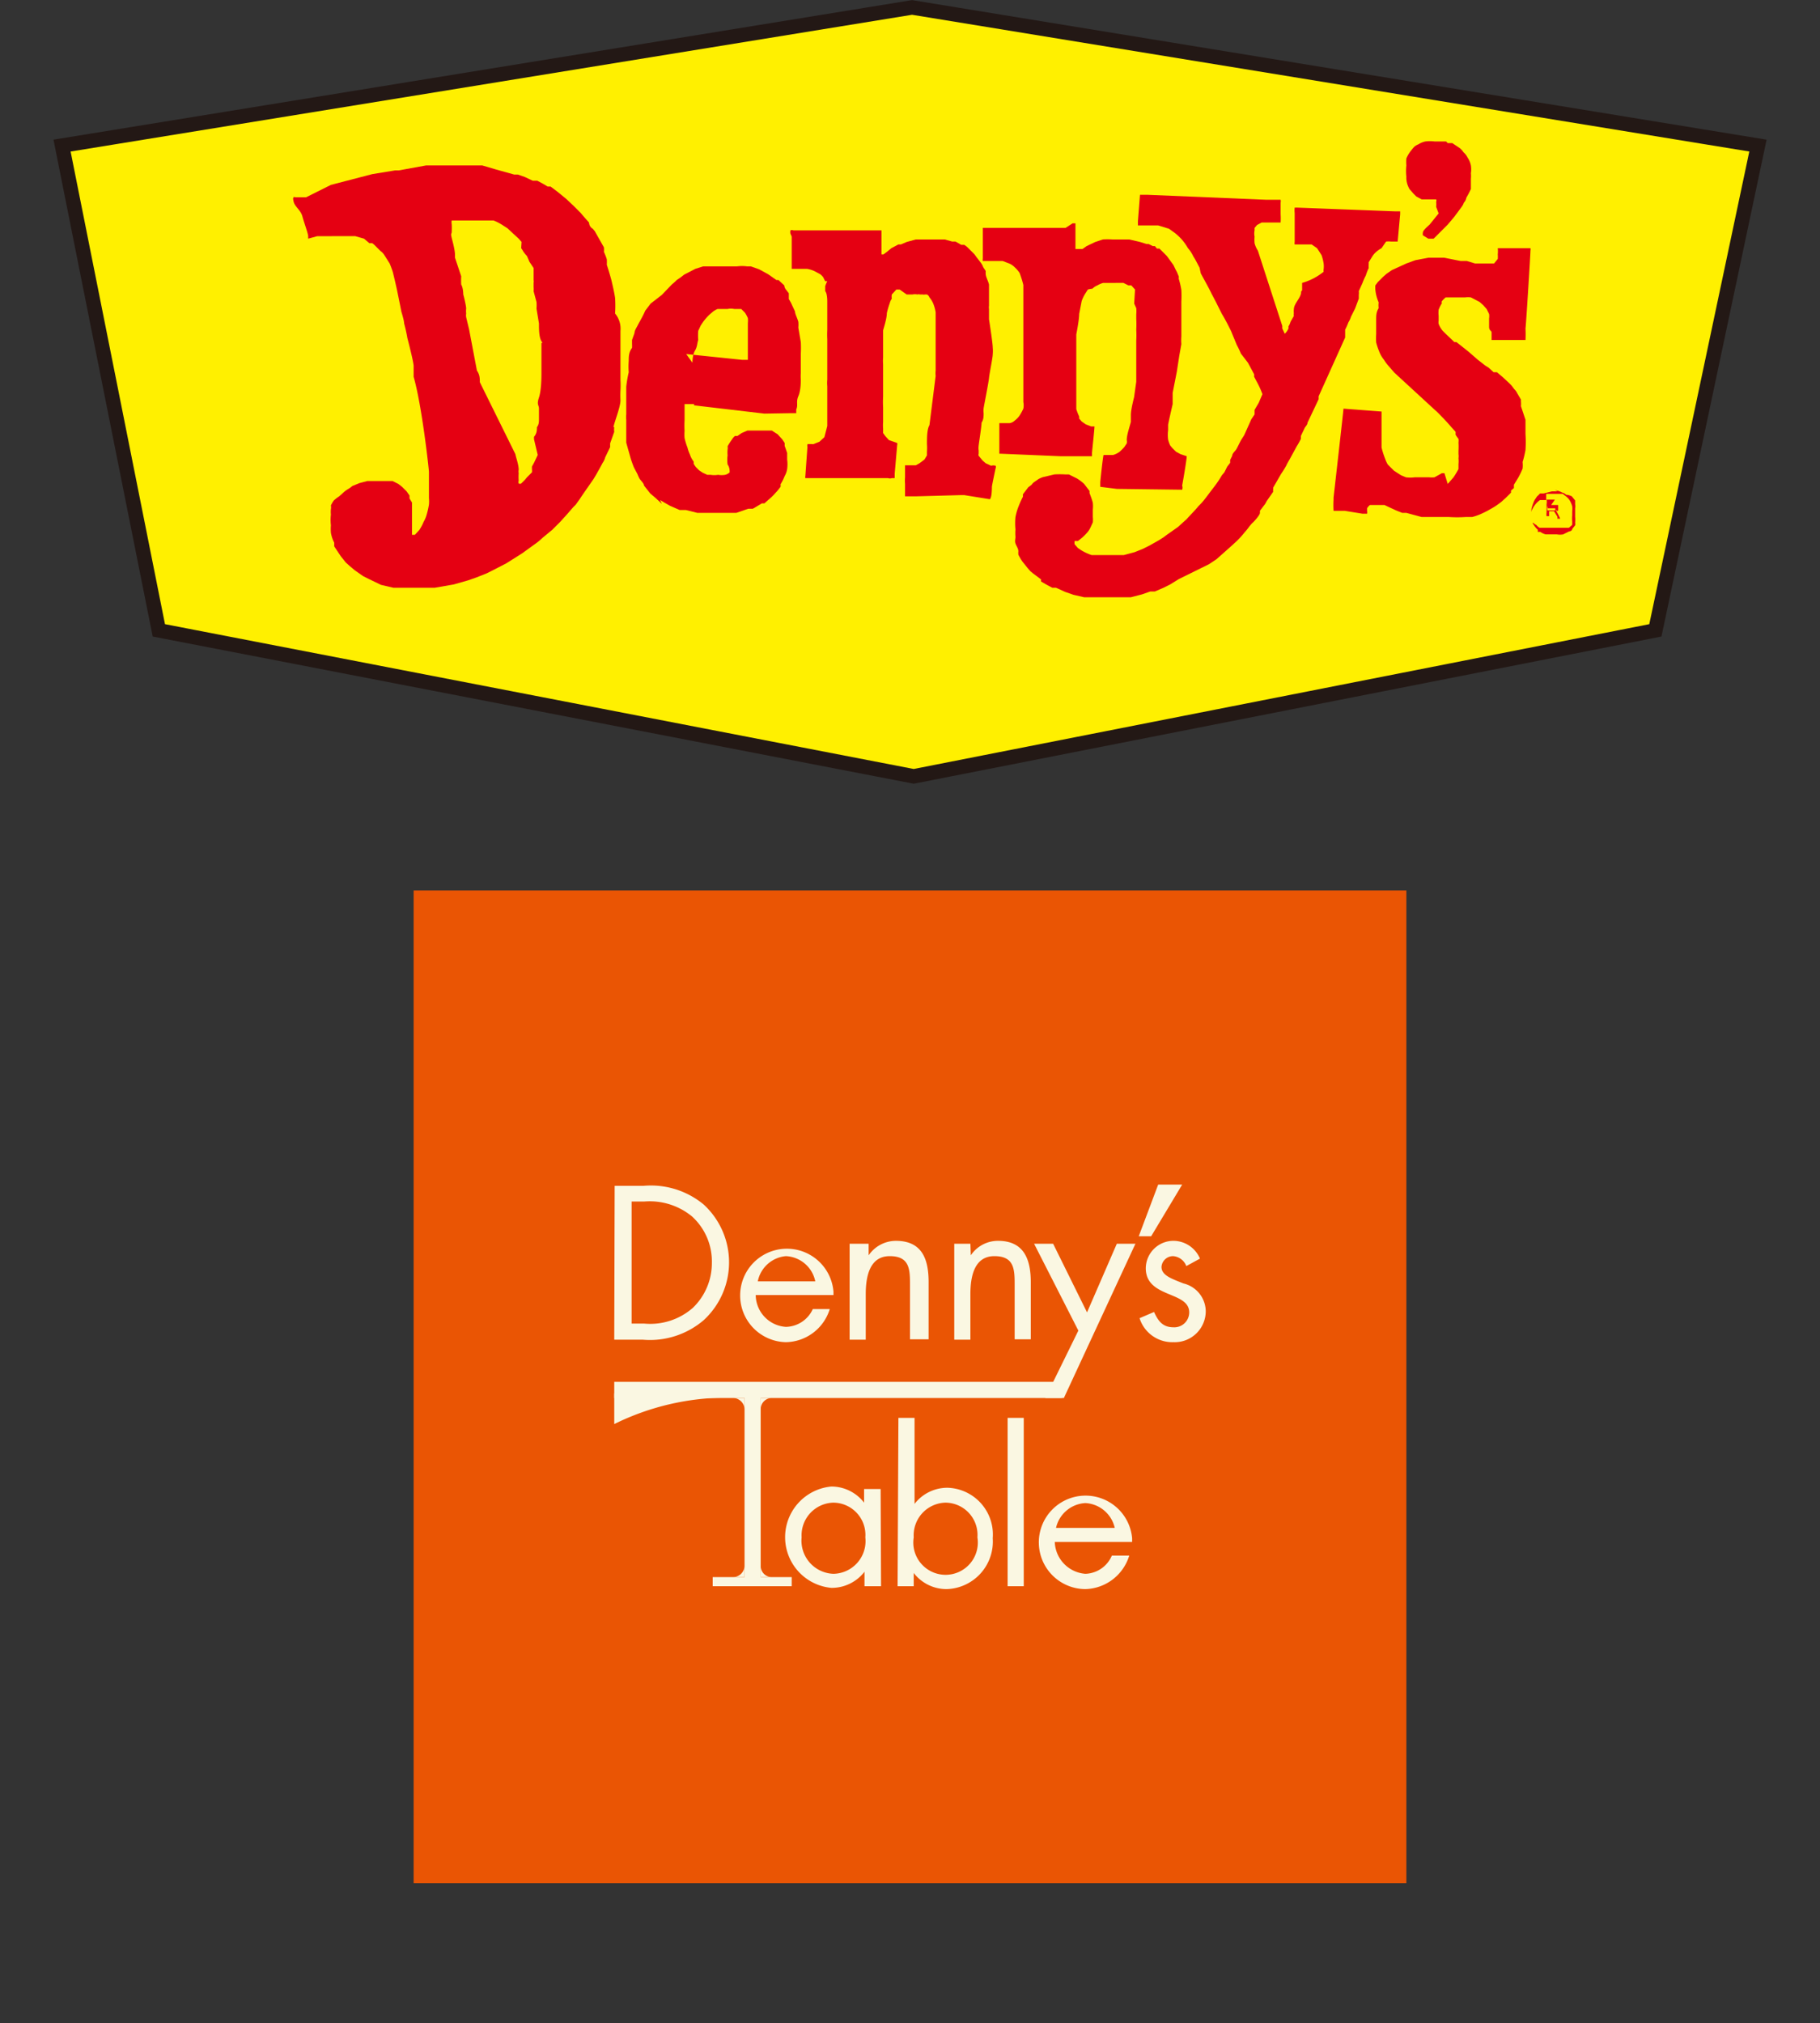 <svg xmlns="http://www.w3.org/2000/svg" viewBox="0 0 44 48.91"><rect x="0" y="0" width="44" height="48.91" fill="#333333" stroke="none"/><defs><style>.cls-1{fill:#ea5504;}.cls-2{fill:#faf7e2;}.cls-3{fill:#fff000;}.cls-4,.cls-6{fill:none;}.cls-4{stroke:#231815;stroke-width:0.35px;}.cls-5{fill:#e50012;}</style></defs><g id="レイヤー_2" data-name="レイヤー 2"><g id="レイヤー"><rect class="cls-1" x="10" y="21.53" width="24" height="24"/><path class="cls-2" d="M14.86,28.67h.7a2,2,0,0,1,1.45.45,1.9,1.9,0,0,1,0,2.8,2,2,0,0,1-1.47.47h-.69ZM15.57,32a1.56,1.56,0,0,0,1.18-.38,1.5,1.5,0,0,0,.46-1.09,1.47,1.47,0,0,0-.48-1.12,1.61,1.61,0,0,0-1.16-.36h-.3V32Z"/><path class="cls-2" d="M21,30.35h0a.8.8,0,0,1,.66-.35c.65,0,.79.47.79,1v1.38H22V31.08c0-.38,0-.71-.49-.71s-.58.5-.58.92v1.1h-.39V30.07H21Z"/><path class="cls-2" d="M23.47,30.35h0a.79.79,0,0,1,.66-.35c.64,0,.79.47.79,1v1.38h-.39V31.08c0-.38,0-.71-.49-.71s-.58.5-.58.92v1.1h-.39V30.07h.39Z"/><path class="cls-2" d="M28.58,28.64l-.75,1.25h-.3L28,28.64Z"/><path class="cls-2" d="M28.68,30.61a.37.37,0,0,0-.32-.24.28.28,0,0,0-.28.26c0,.21.26.29.53.4a.7.7,0,0,1,.54.67.75.75,0,0,1-.78.75.83.83,0,0,1-.82-.58l.35-.15c.1.22.21.37.47.37a.36.36,0,0,0,.38-.36c0-.52-1.05-.34-1.05-1.07a.67.67,0,0,1,.69-.66.7.7,0,0,1,.62.43Z"/><path class="cls-2" d="M18.39,38.18H18V33.8H14.85v-.39h11l-.18.39H18.39Z"/><path class="cls-2" d="M21.3,38.35h-.4V38h0a1,1,0,0,1-.8.39,1.23,1.23,0,0,1,0-2.45,1,1,0,0,1,.79.39h0V36h.4Zm-1.92-1.18a.8.8,0,0,0,.77.88.79.79,0,0,0,.77-.88.78.78,0,0,0-.78-.84A.79.79,0,0,0,19.38,37.17Z"/><path class="cls-2" d="M21.72,34.28h.39v2.08h0a1,1,0,0,1,.8-.39A1.13,1.13,0,0,1,24,37.19a1.15,1.15,0,0,1-1.11,1.23,1,1,0,0,1-.8-.39h0v.32h-.39Zm.37,2.89a.78.78,0,1,0,1.54,0,.78.78,0,0,0-.78-.84A.79.79,0,0,0,22.09,37.17Z"/><path class="cls-2" d="M24.75,38.35h-.39V34.28h.39Z"/><path class="cls-2" d="M18,37.86a.28.28,0,0,1-.28.27v0H18"/><path class="cls-2" d="M18.39,37.86a.27.27,0,0,0,.28.27v0h-.28"/><path class="cls-2" d="M18,34.07a.28.28,0,0,0-.28-.27v0H18"/><path class="cls-2" d="M18.39,34.07a.27.27,0,0,1,.28-.27v0h-.28"/><rect class="cls-2" x="17.23" y="38.13" width="1.91" height="0.22"/><path class="cls-2" d="M25,30.07h.46l.82,1.66L27,30.07h.45L25.72,33.8h-.45l.8-1.63Z"/><path class="cls-2" d="M17.62,33.69H14.85v.74a6.17,6.17,0,0,1,2.77-.64Z"/><path class="cls-2" d="M20.15,31.31v-.08A1.13,1.13,0,1,0,19,32.45a1.13,1.13,0,0,0,1.06-.8h-.41a.73.73,0,0,1-.65.43.78.78,0,0,1-.73-.77ZM19,30.37a.76.76,0,0,1,.71.61H18.32A.76.76,0,0,1,19,30.37Z"/><path class="cls-2" d="M27.37,37.28v-.09a1.13,1.13,0,1,0-1.13,1.23,1.14,1.14,0,0,0,1.06-.81h-.42a.72.72,0,0,1-.64.44.8.8,0,0,1-.74-.77Zm-1.13-.94a.77.77,0,0,1,.71.6H25.53A.77.77,0,0,1,26.24,36.34Z"/><polygon class="cls-3" points="1.5 3.52 3.84 15.24 22.09 18.77 40.02 15.24 42.5 3.52 22.05 0.18 1.5 3.52"/><polygon class="cls-4" points="1.5 3.52 3.84 15.24 22.09 18.77 40.02 15.24 42.5 3.52 22.05 0.18 1.5 3.52"/><path class="cls-5" d="M10.71,4H11l.49,0h.17L12,4.1l.43.12.09,0,.17.06.19.09.11,0,.15.08.1.06.07,0,.16.12.22.18.17.16.11.11.07.07.05.06.07.08,0,0,.08.09s0,.1.09.15l.05.06.09.16a.06.06,0,0,1,0,0l.13.23a.49.49,0,0,1,0,.11,1.34,1.34,0,0,1,.07.18,1.12,1.12,0,0,1,0,.13s.09.28.12.41.06.26.08.39a2.9,2.9,0,0,1,0,.38A.57.57,0,0,1,15,8s0,.18,0,.22,0,.41,0,.41,0,.3,0,.45,0,.11,0,.11a2.13,2.13,0,0,1,0,.25,2.42,2.42,0,0,0,0,.24c0,.14-.11.43-.15.57s0,.05,0,.08a.35.35,0,0,0,0,.11l-.1.28,0,.09-.12.25a.38.38,0,0,1-.06.13l-.07.13-.09.16-.06.1-.09.13s-.21.3-.24.35l-.1.14-.06.06-.13.15-.18.2-.09.09-.11.11-.23.19a1.49,1.49,0,0,1-.14.12l-.36.26-.38.24-.33.17-.14.07-.25.1-.2.07-.35.1-.46.08H9.89l-.38,0-.3-.07L8.92,14l-.14-.07-.2-.14-.12-.1-.1-.09-.12-.15-.16-.24,0-.09A.79.79,0,0,1,8,12.88a1.1,1.1,0,0,1,0-.18,1.14,1.14,0,0,1,0-.26.61.61,0,0,1,0-.13.24.24,0,0,0,0-.09.75.75,0,0,1,.07-.12A1,1,0,0,1,8.2,12l.1-.09a.71.71,0,0,1,.14-.1l.08-.06.17-.07.19-.05h.39l.14,0,.08,0,.14.07.09.07,0,0,0,0,.11.11.07.1,0,.07.06.1,0,.15,0,.15v.19l0,.18s0,.07,0,.11a0,0,0,0,0,0,0h0l.07,0,0,0,.11-.12a1.14,1.14,0,0,0,.1-.19.77.77,0,0,0,.07-.16,2,2,0,0,0,.06-.26.86.86,0,0,0,0-.16v-.3c0-.05,0-.27,0-.33S10.2,9.8,10,9.11c0-.08,0-.17,0-.26s-.13-.6-.15-.67a3.65,3.65,0,0,0-.08-.36c0-.08-.07-.29-.07-.3s-.06-.3-.09-.45-.1-.44-.11-.48-.05-.15-.08-.22L9.3,6.18a.35.35,0,0,0-.1-.11l-.15-.15L9,5.88l-.07,0L8.8,5.77h0l0,0-.21-.06-.26,0L8,5.71l-.07,0-.16,0-.1,0-.22.06h0s0,0,0-.06-.1-.33-.14-.48S7.13,5,7.1,4.88s0-.09,0-.11,0,0,.07,0l.14,0,0,0,.09,0L8,4.47l1-.26.55-.09.09,0L10.3,4h.41"/><path class="cls-5" d="M35,3.46l.11,0,.18.12a.43.43,0,0,1,.09.1.41.41,0,0,1,.1.13.52.52,0,0,1,.08.19.62.62,0,0,1,0,.19.66.66,0,0,1,0,.13c0,.06,0,.17,0,.25a2.12,2.12,0,0,1-.11.21.23.23,0,0,1-.06.12.36.36,0,0,1-.06.11l-.17.23L35,5.43l-.25.25-.09.09,0,0,0,0h-.06l0,0-.07,0-.13-.08,0,0a.16.16,0,0,1,0-.07c0-.06.17-.19.17-.2l.21-.26L34.72,5a.56.56,0,0,0,0-.12.07.07,0,0,0,0-.06h-.18l-.17,0-.13-.07-.07-.07-.06-.07a.24.24,0,0,1-.06-.09A.52.52,0,0,1,34,4.27,1.21,1.21,0,0,1,34,4a1,1,0,0,1,0-.17.83.83,0,0,1,.07-.13,1.58,1.58,0,0,1,.12-.15.33.33,0,0,1,.1-.06.51.51,0,0,1,.17-.07.85.85,0,0,1,.22,0l.28,0"/><path class="cls-5" d="M33.84,5.84l0,0-.21,0s0,0,0,0a.53.53,0,0,0-.12,0L33.4,6h0a.71.71,0,0,0-.14.1.48.48,0,0,0-.09.11l-.08.13,0,.05a.79.79,0,0,0,0,.09,1.34,1.34,0,0,0-.07.18,1.42,1.42,0,0,0-.08.18l-.09.2h0a.32.32,0,0,1,0,.09l0,.09,0,0s0,0,0,0l-.09.24-.1.2a.06.06,0,0,1,0,0,.52.52,0,0,1-.06.13,1.42,1.42,0,0,1-.08.18s0,.08,0,.13l0,.06-.64,1.42a.64.64,0,0,0,0,.07l-.27.57c0,.05-.05.09-.07.13l-.09.19,0,.07a1.8,1.8,0,0,1-.1.18l-.18.33s-.06.1-.07.13a2.39,2.39,0,0,1-.13.21l-.19.33,0,0s0,0,0,.05a.13.13,0,0,0,0,.05l-.16.23a.41.41,0,0,1-.07.11l-.09.12,0,.05s0,0,0,0a.08.08,0,0,1,0,0c0,.06-.18.25-.19.25l-.06.07a1.58,1.58,0,0,1-.12.15,2.09,2.09,0,0,1-.2.22l-.12.11,0,0-.36.32-.18.12L28.5,14l-.21.13-.16.08-.21.09-.11,0-.2.07-.27.07h0l-.23,0-.28,0h-.27l-.35,0-.26-.06-.2-.07-.22-.1-.09,0-.15-.08-.12-.07a.1.1,0,0,1,0-.05l-.2-.15-.06-.05-.07-.08-.12-.15a1.28,1.28,0,0,1-.1-.17.35.35,0,0,1,0-.08c0-.07-.05-.13-.07-.19s0-.11,0-.16a1.09,1.09,0,0,1,0-.18,1.51,1.51,0,0,1,0-.3,1.38,1.38,0,0,1,.08-.27,2.14,2.14,0,0,1,.1-.22l0-.06.13-.17,0,0,.08-.06a.23.23,0,0,1,.07-.07l.1-.07s.1-.05.13-.05l.25-.06a2.3,2.3,0,0,1,.26,0l.09,0,.2.1a1.09,1.09,0,0,1,.17.13l.13.17,0,.05s.07.18.08.24a.78.78,0,0,1,0,.16v.05s0,.09,0,.13a.65.65,0,0,1,0,.13l-.06.13a.5.5,0,0,1-.08.12,1.36,1.36,0,0,1-.12.12l-.1.08-.08,0,0,0a.24.24,0,0,0,0,.08l.08.09.09.06a1.33,1.33,0,0,0,.24.11l.13,0,.16,0h.33l.16,0,.26-.07.2-.08.16-.08.23-.13.11-.07.08-.06.27-.19.11-.1.1-.09c.05-.06.23-.24.28-.31s0,0,0,0a1.54,1.54,0,0,0,.17-.19l.25-.33a2.3,2.3,0,0,0,.15-.23l.06-.07s.06-.12.07-.14l.07-.09,0-.07,0,0,.05-.1c0-.06.07-.11.1-.16s.08-.16.12-.23l.07-.11.09-.2,0,0,.08-.18.08-.12s0-.07,0-.11l.1-.17.09-.21a.06.06,0,0,0,0,0,2,2,0,0,0-.12-.27l-.08-.15s0,0,0-.06l-.15-.28a.06.06,0,0,1,0,0L30,8.55a2,2,0,0,0-.1-.21L29.76,8c-.07-.14-.14-.28-.22-.41l-.14-.28-.11-.21c-.06-.13-.18-.34-.26-.49L29,6.47c-.05-.09-.09-.18-.15-.27A.83.83,0,0,0,28.72,6a1.43,1.43,0,0,0-.14-.2,1.41,1.41,0,0,0-.18-.17l-.14-.1L28,5.45l-.07,0-.14,0-.1,0h0l-.18,0s0-.06,0-.1l.05-.64s0,0,0,0h.19l2.87.12h.27l.07,0,0,0a.17.17,0,0,1,0,.07h0s0,.07,0,.1,0,0,0,0,0,0,0,0,0,0,0,0,0,.07,0,.11v0s0,0,0,.07,0,0,0,0a1.5,1.5,0,0,1,0,.2s0,0,0,0h-.38l-.08,0-.11.06,0,0,0,0-.06.07a.08.08,0,0,1,0,0v.06a.05.05,0,0,0,0,0,.38.38,0,0,0,0,.15.94.94,0,0,0,0,.16.62.62,0,0,0,.08.18L31,7.88s0,0,0,.06l0,0s0,0,0,0l.06.13,0,0h0a.38.38,0,0,0,.09-.13l0-.05s0,0,0,0a.37.37,0,0,0,.05-.11s.05-.09.08-.14l0,0a.06.06,0,0,1,0,0,.15.15,0,0,1,0-.07,0,0,0,0,1,0,0l0,0a.32.32,0,0,1,0-.09c0-.11.1-.21.15-.32s0-.09.05-.14h0l0-.1,0-.08A1.46,1.46,0,0,0,32,6.57a.13.13,0,0,1,0-.06h0a.59.59,0,0,0,0-.14,1.17,1.17,0,0,0-.05-.2l-.07-.11L31.84,6l-.13-.09-.09,0-.32,0a0,0,0,0,1,0,0,.14.14,0,0,1,0-.06s0,0,0,0h0c0-.09,0-.29,0-.31V5.26s0-.1,0-.11a.59.59,0,0,1,0-.13.06.06,0,0,1,0,0h.07l2.36.09h.12s0,0,0,0v.07l-.06.66"/><path class="cls-3" d="M11.6,9.24c0-.09,0-.18-.07-.28l-.19-1s0,0,0,0l-.07-.29h0s0,0,0,0a.28.28,0,0,1,0-.09.53.53,0,0,1,0-.12v0c0-.07-.06-.31-.07-.34h0s0-.16-.05-.24a1.77,1.77,0,0,1,0-.2L11,6.23V6.17c0-.12-.05-.3-.08-.42s0-.09,0-.14,0,0,0,0a1.62,1.62,0,0,0,0-.19.25.25,0,0,1,0-.09s0,0,.06,0h.38l.18,0,.26,0v0l.13,0a1.24,1.24,0,0,1,.2.1l.14.09.15.14h0l.12.11.07.08L12.6,6a.56.56,0,0,1,.05.08.87.87,0,0,0,.09.11l.06.14.1.15,0,.06,0,.09,0,.07,0,.08a.07.07,0,0,1,0,.05l0,0,0,.11a.42.42,0,0,1,0,.1h0l.07.26a.94.94,0,0,1,0,.16l.06.36c0,.14,0,.33.06.43s0,0,0,.06l0,.33c0,.07,0,.14,0,.21s0,0,0,0,0,.12,0,.17a0,0,0,0,0,0,0c0,.08,0,.41-.06.59s0,.18,0,.27l0,.08v0s0,0,0,0,0,.06,0,.08l0,.09c0,.07,0,.13-.05.2h0c0,.07,0,.15-.07.23l0,0s0,0,0,.06L13,11s0,0,0,0l-.09.19,0,0s0,0,0,0l0,0-.05.09,0,0s0,.05,0,.07l0,0a.25.25,0,0,1,0,.07l0,0a0,0,0,0,0,0,0l-.12.12,0,0-.05.06h0l-.09.09a.07.07,0,0,1-.06,0h0a.11.11,0,0,1,0-.07,1.16,1.16,0,0,1,0-.18.19.19,0,0,1,0-.08c0-.13-.07-.31-.08-.38L11.6,9.24"/><path class="cls-5" d="M25.93,5.4H26s0,0,0,0v.11c0,.06,0,.11,0,.16s0,0,0,0,0,.15,0,.23,0,.08,0,.12,0,0,0,0,0,0,.05,0l.06,0,.06,0s0,0,0,0l.1-.07h0s0,0,0,0l.21-.1.18-.06h0a1.6,1.6,0,0,1,.23,0h.41l.26.06h0l.16.05,0,0h.05l0,0,0,0,.1.05s0,0,0,0l.05,0,.05.06h0l.06,0,.18.18.08.11.08.11s.05.11.08.16l.05.12a.14.14,0,0,0,0,.06,2,2,0,0,1,.06.26,2.64,2.64,0,0,1,0,.28c0,.07,0,.49,0,.5s0,.23,0,.34a1.25,1.25,0,0,0,0,.19s0,0,0,0l-.05.28-.06.39-.1.51c0,.05,0,.1,0,.15s0,.12,0,.12-.1.43-.11.5l0,.13h0a.87.87,0,0,0,0,.23.78.78,0,0,0,.05.14l.05.06.09.09.11.06.15.05a0,0,0,0,1,0,0c0,.07-.07.49-.11.71a.16.16,0,0,1,0,.1l0,0h0L27,11.82l-.4-.05h0l0,0v-.12s.06-.59.08-.65a.08.08,0,0,1,0,0l.11,0s0,0,0,0l.12,0a.48.48,0,0,0,.16-.08,1.14,1.14,0,0,0,.11-.11l.06-.09a.19.19,0,0,0,0-.08c0-.12.06-.29.1-.44l0-.17c0-.14.08-.43.08-.44s.05-.36.05-.36,0-.21,0-.32,0-.22,0-.22,0-.44,0-.46a2.25,2.25,0,0,0,0-.26,2.46,2.46,0,0,0,0-.26v0s0-.08,0-.11,0,0,0,0a.83.83,0,0,0,0-.15h0l-.05-.11L27.44,7l-.09-.1-.07,0,0,0-.12-.06-.16,0H26.8l-.13,0a.59.59,0,0,0-.14.06.36.36,0,0,0-.12.08A.57.57,0,0,0,26.3,7l-.07.11a.89.89,0,0,0-.08.17l-.06.31c0,.15-.07.49-.07.5l0,.18s0,.13,0,.14,0,.91,0,.92,0,.28,0,.3v.26a1.34,1.34,0,0,0,.07.18l0,.05.06.07.1.07.13.05.08,0a.08.08,0,0,1,0,0,.07.07,0,0,1,0,0c0,.07-.06.62-.06.64l0,.08h-.18l-.32,0h-.27l-1.42-.06-.05,0s0-.05,0-.07v-.09c0-.08,0-.43,0-.5s0-.05,0-.08h0l.14,0,.11,0a.23.23,0,0,0,.12-.06.57.57,0,0,0,.11-.11,1.19,1.19,0,0,0,.1-.18.41.41,0,0,0,0-.16c0-.14,0-.39,0-.57s0-.25,0-.28l0-1.12V7.23c0-.11,0-.23,0-.34a2.46,2.46,0,0,0-.09-.29.69.69,0,0,0-.11-.13.47.47,0,0,0-.12-.09l-.18-.07-.21,0h-.27a.14.14,0,0,1,0-.06v0l0-.64v-.1l0,0s2,0,2,0"/><path class="cls-5" d="M19.11,5.65a.19.19,0,0,1,0-.08.08.08,0,0,1,.07,0h2.13s0,0,0,0V6c0,.05,0,.15,0,.15h.05l.08-.06L21.55,6l.17-.09.06,0,.14-.06.22-.06.16,0h.19l.35,0,.18.05.08,0,0,0,0,0,0,0,.14.08,0,0,.07,0a.44.44,0,0,1,.1.08l.15.15.05.07.1.13a.39.39,0,0,1,.06.11l.06.09a.64.64,0,0,0,0,.07c0,.07.06.17.08.26l0,.12s0,0,0,0l0,.17v.22a.25.25,0,0,0,0,.08s0,.25,0,.25S24,8.29,24,8.4a.88.88,0,0,1,0,.17c0,.08-.08.46-.09.57s-.12.66-.13.73a.5.5,0,0,0,0,.12c0,.08,0,.15-.05.23v0c0,.09-.06.46-.07.55s0,.11,0,.12,0,.05,0,.08a.07.07,0,0,0,0,.05l.1.12.07.06.13.06a.21.21,0,0,1,.11,0,.07.07,0,0,1,0,.06s-.09.42-.09.45,0,.26-.05.3a0,0,0,0,1,0,0l-.62-.1h-.07L22.14,12l-.26,0h0a.08.08,0,0,1,0,0c0-.06,0-.2,0-.3h0s0,0,0,0a.88.88,0,0,1,0-.16v-.06l0-.23a.09.09,0,0,1,0,0,0,0,0,0,1,0,0l.14,0h0l.12,0,.09-.05.12-.09.06-.1,0-.09a1.16,1.16,0,0,0,0-.18c0-.15,0-.36.06-.46v0s.15-1.19.15-1.19a.59.59,0,0,1,0-.13c0-.13,0-.26,0-.39s0-.26,0-.39V7.8s0-.09,0-.13,0,0,0-.06V7.55a1.05,1.05,0,0,0-.05-.19.59.59,0,0,0-.1-.17.13.13,0,0,0-.06-.07l-.05,0a.1.1,0,0,1-.05,0l-.07,0a.09.09,0,0,0-.06,0,.28.28,0,0,0-.12,0H22l-.08,0L21.75,7l-.08,0-.11.12a.31.31,0,0,0,0,.1.37.37,0,0,0-.05.11,2.17,2.17,0,0,0-.07.24c0,.14-.08.37-.09.42l0,.12s0,.2,0,.25,0,.19,0,.28a1,1,0,0,0,0,.17s0,.41,0,.42,0,.05,0,.08,0,.28,0,.28a2.09,2.09,0,0,0,0,.26s0,.08,0,.1v.25a.9.9,0,0,0,0,.16l0,.11.05.07.09.1,0,0h0s0,0,0,0l.2.07a.09.09,0,0,1,0,.05l-.06.69s0,.07,0,.11h-.07a.14.14,0,0,1-.09,0h-.09l-.39,0-.47,0h-.11l-.88,0s0,0,0,0l-.06,0a.1.1,0,0,1,0-.05v0s0,0,0,0l.05-.7a.17.17,0,0,1,0-.07l0,0a.58.58,0,0,1,.14,0l.15-.06.12-.11,0,0L20,10.3s0-.25,0-.26,0-.13,0-.2V9.79s0-.18,0-.23V9.44s0-.09,0-.1a.88.88,0,0,1,0-.16s0-.2,0-.22,0-.35,0-.37,0-.2,0-.3,0-.08,0-.09a2.13,2.13,0,0,1,0-.22c0-.08,0-.32,0-.43V7.42s0-.13,0-.14,0-.19-.05-.24l0-.12A.75.75,0,0,1,20,6.8l-.05,0L19.9,6.7a.46.46,0,0,0-.07-.07l-.13-.07a0,0,0,0,0,0,0,.7.7,0,0,0-.19-.06l-.23,0h-.14l0,0s0-.06,0-.09l0-.69"/><path class="cls-5" d="M16.78,9.77h-.13l-.1,0a0,0,0,0,0,0,0s0,.13,0,.19v0c0,.07,0,.14,0,.2a2.28,2.28,0,0,0,0,.26v0a1,1,0,0,0,0,.17,1.55,1.55,0,0,0,.07.23.85.85,0,0,0,.06.17.56.56,0,0,0,.09.17l0,.05a.47.47,0,0,0,.06.09l.07.07.09.06.11.05s.05,0,.08,0a.55.55,0,0,0,.18,0,.53.53,0,0,0,.17,0,.24.24,0,0,0,.11-.06l0,0c0-.05,0-.12-.05-.19a.81.81,0,0,1,0-.22.78.78,0,0,1,0-.14.26.26,0,0,0,0-.08,1.63,1.63,0,0,1,.11-.17.27.27,0,0,1,.07-.08l0,0,.06,0,.1-.07.14-.06.16,0h.1l.14,0,.09,0,.1,0,.14.09.11.12.06.09,0,.07s.06.17.06.17,0,.11,0,.16a.86.86,0,0,1,0,.23.49.49,0,0,1-.06.17,1.24,1.24,0,0,1-.1.2.17.17,0,0,1,0,.06l-.07.09-.1.11-.05.05-.08.07-.09.08-.06,0-.22.13-.11,0-.29.1-.18,0-.35,0h-.11l-.3,0-.28-.07-.15,0-.23-.1-.14-.08-.1-.06L16,12.18l-.14-.13-.14-.12-.15-.19c0-.05-.07-.11-.11-.17a1.17,1.17,0,0,1-.05-.11s-.07-.13-.08-.15-.06-.15-.08-.22-.1-.35-.11-.39l0-.24c0-.1,0-.24,0-.31a.53.53,0,0,1,0-.13V9.86s0-.5,0-.51A3,3,0,0,1,15.2,9a1.76,1.76,0,0,1,0-.27c0-.11,0-.21.08-.32a1,1,0,0,0,0-.1l0-.09.06-.17c0-.06.05-.13.08-.19s.05-.09.07-.13a2.26,2.26,0,0,0,.11-.22l.13-.17L16,7.13l.24-.25.07-.06.05-.05.09-.06.09-.07.27-.14L17,6.44l.06,0,.21,0h0l.27,0h.28a.93.93,0,0,1,.24,0l.09,0,.2.07.22.12.2.14.05,0,.14.13A.19.19,0,0,0,19,7l.07.09,0,.07s0,0,0,0l0,.07a1.09,1.09,0,0,1,.08.15l.07.15c0,.06.06.17.08.25a.74.74,0,0,1,0,.14l.06.35a2.7,2.7,0,0,1,0,.28v.47a1.1,1.1,0,0,0,0,.16c0,.06,0,.26-.06.4s0,.21-.05.32l0,.09h-.16L18.48,10l-1.7-.2"/><path class="cls-5" d="M36.43,6l.34,0L37,6h0a.14.14,0,0,1,0,.06c0,.09-.11,1.85-.12,1.88a2.72,2.72,0,0,1,0,.28.06.06,0,0,1,0,0l0,0h-.08l-.68,0s0,0,0,0l-.06,0,0,0V8.18s0-.09,0-.14S36,8,36,7.9s0-.13,0-.2a.37.37,0,0,0,0-.11l-.06-.12-.08-.09-.09-.08h0l0,0-.21-.11a.58.58,0,0,0-.14,0l-.16,0-.15,0-.08,0-.08,0,0,0a.76.76,0,0,0-.09.09.05.05,0,0,0,0,.05.8.8,0,0,0-.08.16.76.76,0,0,0,0,.15s0,.07,0,.11a.26.26,0,0,0,0,.08.59.59,0,0,0,.1.17l.07.07s.17.16.21.2l.05,0a.08.08,0,0,0,0,0l.29.23.23.2.18.14.08.05.12.11s0,0,0,0l.08,0,.13.11s.19.17.23.22l.06.08s.05.05.06.08l0,0,0,0,.1.17,0,.05a.54.54,0,0,1,0,.11l.11.33,0,.12s0,.16,0,.22a3,3,0,0,1,0,.39,2.46,2.46,0,0,1-.07.29.75.75,0,0,1,0,.16,2,2,0,0,1-.1.21l-.11.18,0,.08-.07.06,0,.05-.12.12-.11.1a1.78,1.78,0,0,1-.27.18,2.1,2.1,0,0,1-.26.13,1.27,1.27,0,0,1-.18.06l-.16,0a3.12,3.12,0,0,1-.4,0l-.38,0-.16,0h0l-.12,0-.37-.1-.1,0-.15-.06-.28-.13h-.14l-.12,0-.09,0a.27.27,0,0,0-.07.08s0,0,0,.06a.14.14,0,0,1,0,.07s0,0,0,0h-.11l-.43-.07-.27,0s0,0,0,0l0,0a2.2,2.2,0,0,1,0-.27v-.05s.24-2.11.24-2.15l0,0h0l.92.07h0a.05.05,0,0,1,0,0c0,.08,0,.26,0,.26v.17c0,.13,0,.43,0,.44a2.13,2.13,0,0,0,.09.28.75.75,0,0,0,.06.13l0,0s0,0,0,0l.15.15s0,0,0,0l.17.11.12.05a.78.78,0,0,0,.21,0h.19l.16,0h0a.61.61,0,0,0,.13,0l.18-.1.06,0L35,11.7l.14-.16a2.12,2.12,0,0,0,.12-.2s0-.08,0-.12a.68.68,0,0,0,0-.14.36.36,0,0,0,0-.1V10.9a1.77,1.77,0,0,0,0-.2.32.32,0,0,0,0-.09.09.09,0,0,1,0,0,.86.86,0,0,1-.07-.1l0-.07,0,0s0,0,0,0l-.1-.11-.06-.07c-.08-.09-.3-.32-.32-.33l-1-.92-.13-.15a1,1,0,0,1-.12-.16.72.72,0,0,1-.12-.21,1.72,1.72,0,0,1-.07-.21,1.46,1.46,0,0,1,0-.2c0-.11,0-.23,0-.34s0-.19.06-.29a.58.58,0,0,1,0-.14A1,1,0,0,1,33.25,7l0,0a.93.93,0,0,1,0-.1s0,0,.06-.08l0,0,0,0,.12-.12.09-.08.13-.09L34,6.37l.22-.08.32-.06h.12l.25,0,.4.08.15,0,.2.06a0,0,0,0,0,0,0l.18,0h.06l.15,0,.07,0,.09-.11a.76.76,0,0,0,0-.11.77.77,0,0,0,0-.15s0,0,0,0h.19"/><path class="cls-3" d="M16.74,8.77l0,0v0s0-.19.06-.29.05-.17.08-.26A1.39,1.39,0,0,1,16.88,8l.06-.13L17,7.78a1.37,1.37,0,0,1,.16-.18l0,0,.07-.06a.47.47,0,0,1,.12-.07l.06,0,.08,0h.1a.41.41,0,0,1,.16,0l.11,0,.06,0,.09.09,0,0a.83.83,0,0,1,.07.13.07.07,0,0,1,0,0,.61.61,0,0,1,0,.12l0,.14,0,.25v.2c0,.1,0,.22,0,.3s0,0,0,0,0,0,0,0h-.14l-1.35-.14"/><path class="cls-5" d="M37.59,11.85a.55.55,0,0,1,.18.06.19.19,0,0,1,.09.05A.39.39,0,0,1,38,12l.08.1,0,.09a.3.3,0,0,1,0,.1c0,.05,0,.1,0,.14s0,0,0,.06,0,0,0,0a.88.88,0,0,1,0,.15.14.14,0,0,1,0,.06l0,0s0,0,0,0l-.07.09h0a0,0,0,0,1,0,0s0,.05-.08.06l-.14.07a.42.42,0,0,1-.15,0h-.11l-.16,0a.38.38,0,0,1-.13-.06l-.06,0a.12.12,0,0,1,0-.05.53.53,0,0,1-.1-.12.41.41,0,0,1-.05-.09.06.06,0,0,1,0,0h0a1,1,0,0,1,0-.19.29.29,0,0,1,0-.13,1.07,1.07,0,0,1,.07-.19l.06-.09a.46.46,0,0,0,.07-.07l0,0h0l0,0,.09,0,.2-.05h.14"/><path class="cls-3" d="M37.38,11.94h.19l.12,0,.09,0,.09.07a.36.36,0,0,1,.08.09l0,0a.59.59,0,0,1,.06.14.5.5,0,0,1,0,.12s0,.07,0,.1a.83.83,0,0,0,0,.15l0,0,0,.08,0,0-.08.07-.08,0-.06,0-.1,0H37.5l-.17,0-.11,0a.27.27,0,0,1-.08-.07.18.18,0,0,1-.07-.05L37,12.67a.83.83,0,0,1,0-.15.36.36,0,0,1,0-.1v0a0,0,0,0,0,0,0,.75.75,0,0,1,.1-.2.53.53,0,0,1,.13-.13l.08,0,.07,0h0"/><path class="cls-5" d="M37.5,12.21h.1l.07,0,0,0,0,0s0,0,0,0h0s0,.05,0,.07,0,0,0,.05-.05,0-.06,0l0,0a2.12,2.12,0,0,1,.11.21s0,0,0,0,0,0-.07,0h0l0,0a.09.09,0,0,0,0-.05l-.08-.13,0,0h-.12l0,0v.12s0,0,0,0a.43.43,0,0,1,0,0s0,0,0,0,0,0-.06,0h0a.29.29,0,0,1,0-.09s0,0,0,0v0c0-.07,0-.13,0-.2a.37.37,0,0,0,0-.11s0,0,0,0h0s0,0,0,0l.1,0h.1"/><path class="cls-3" d="M37.42,12.29h.18s0,0,0,0,0,0,0,.05a.05.05,0,0,1,0,0l0,0h-.19v0a.41.41,0,0,1,0-.11,0,0,0,0,1,0,0h0"/><rect class="cls-6" y="45.53" width="44" height="3.38"/></g></g></svg>